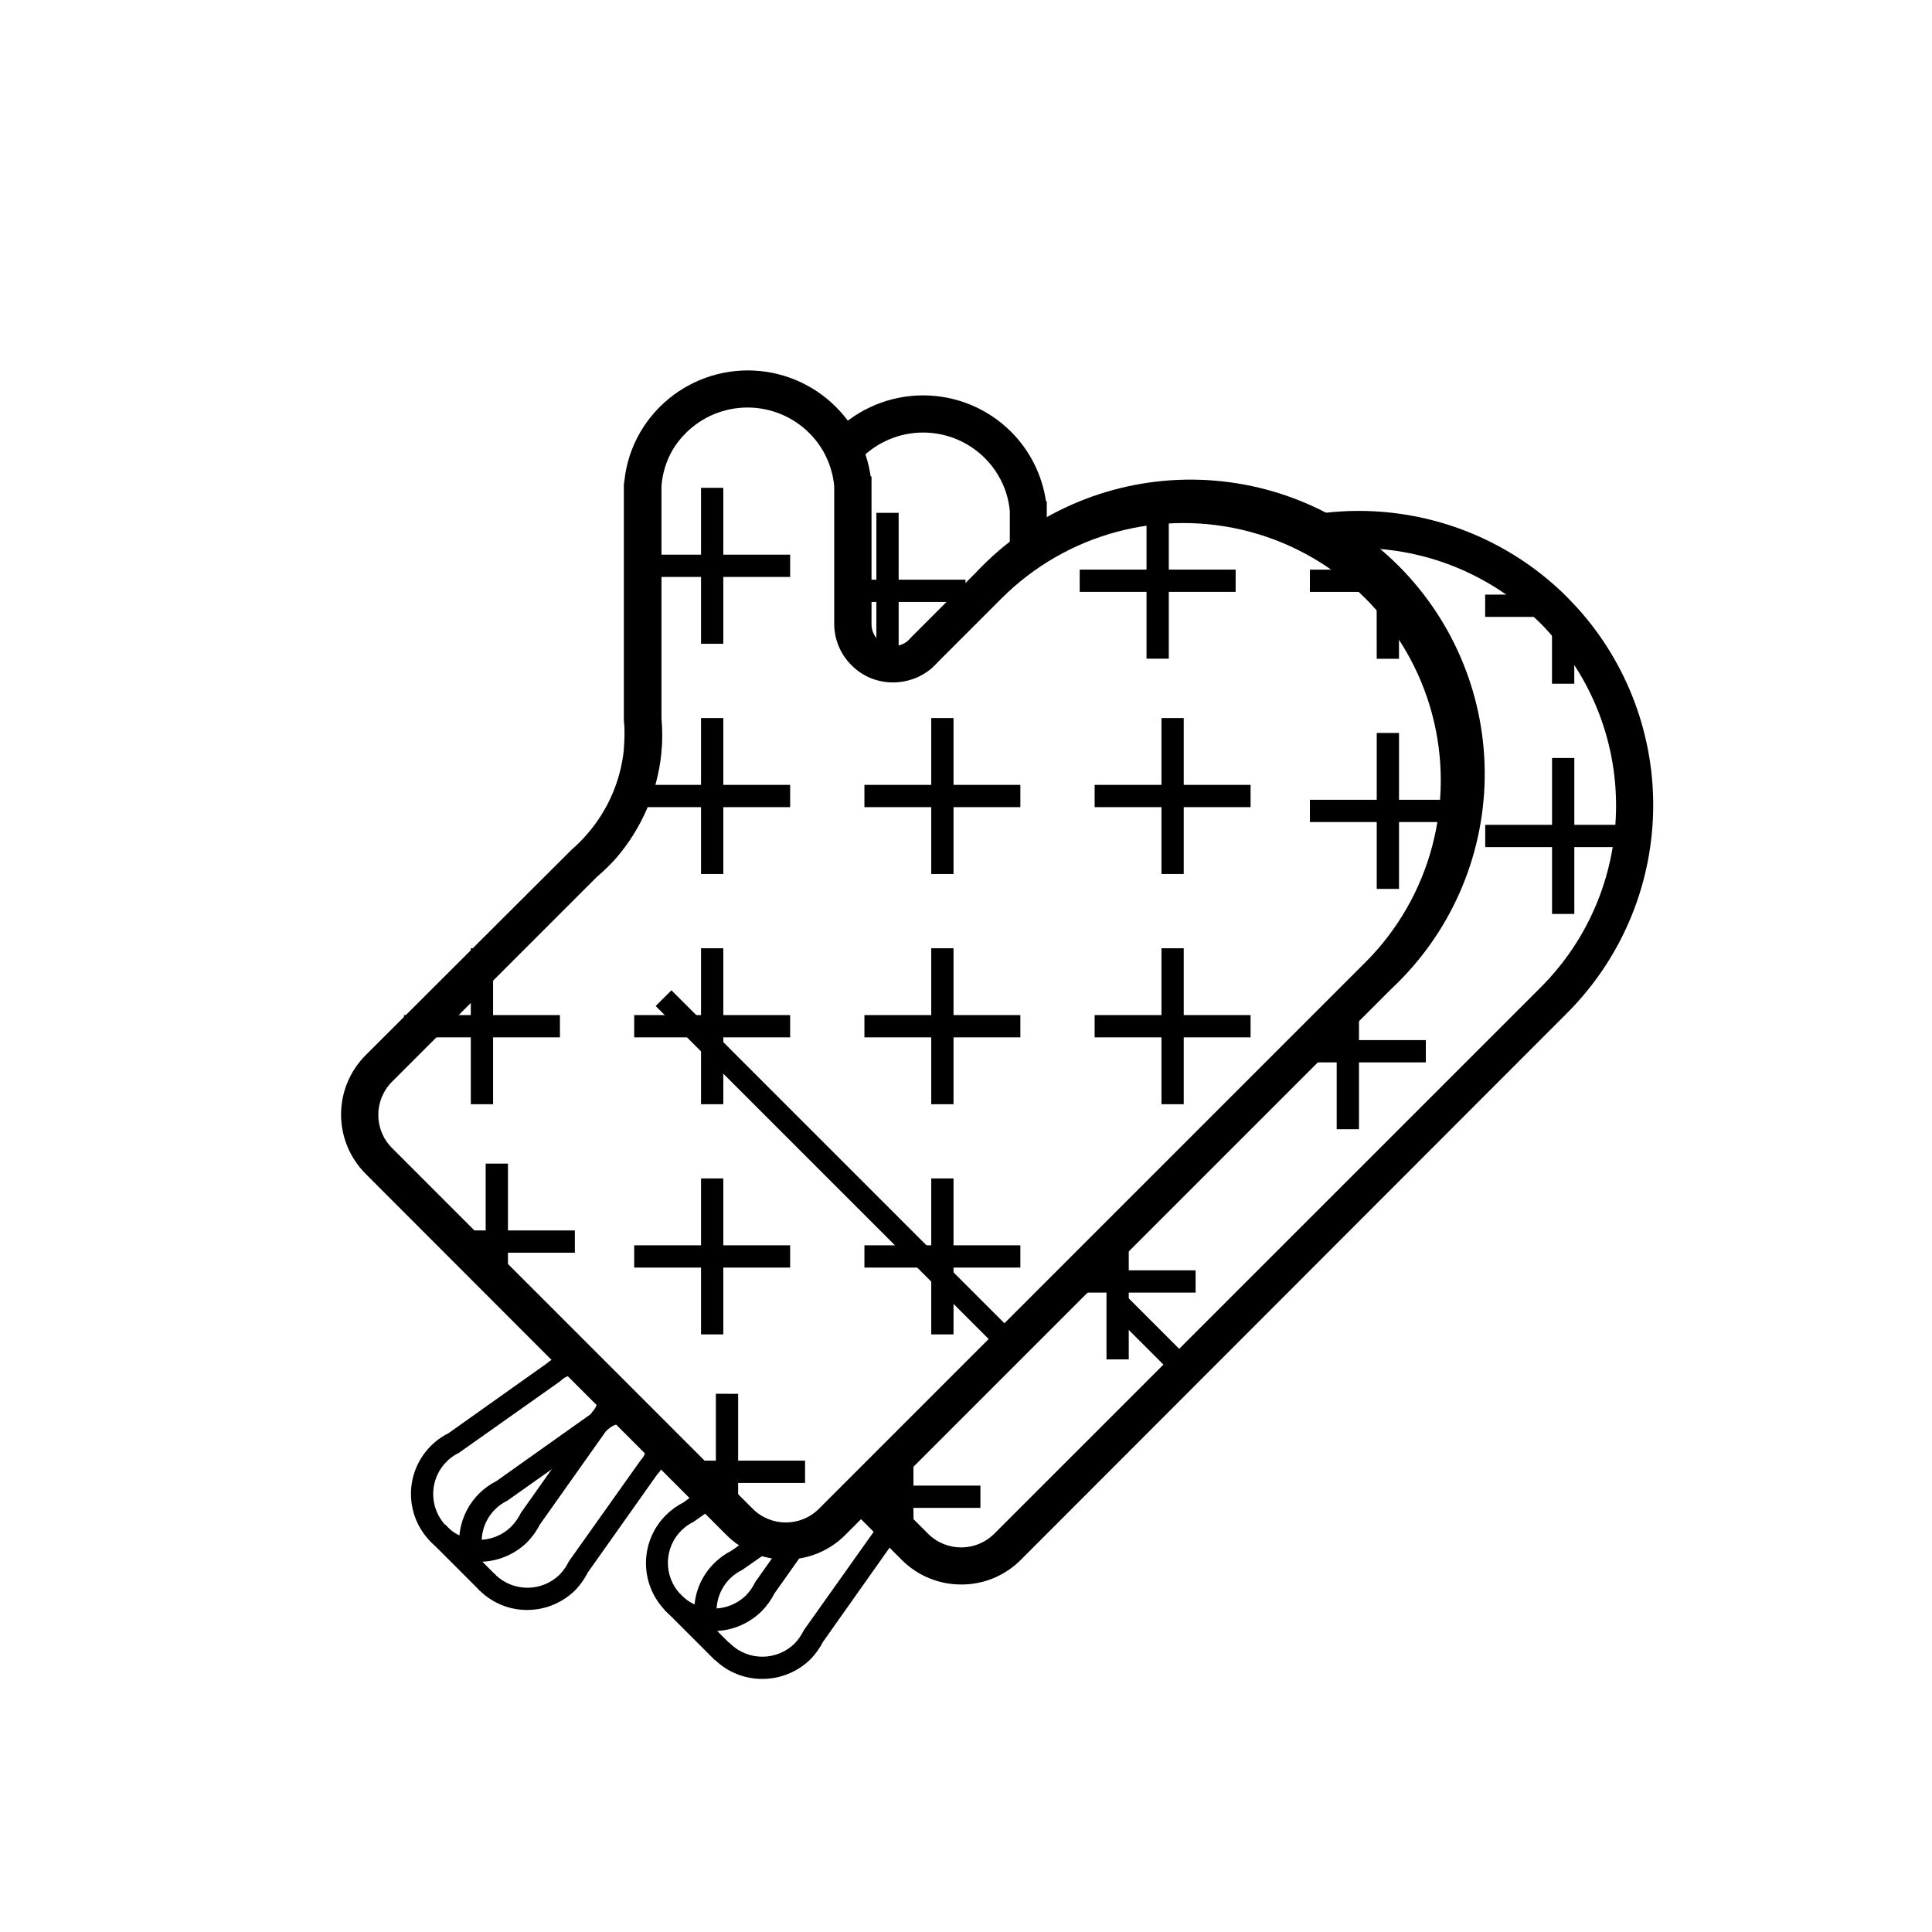 <?xml version="1.0" encoding="UTF-8"?>
<!-- Uploaded to: SVG Repo, www.svgrepo.com, Generator: SVG Repo Mixer Tools -->
<svg fill="#000000" width="800px" height="800px" version="1.1" viewBox="144 144 512 512" xmlns="http://www.w3.org/2000/svg">
 <g>
  <path d="m283.75 570.66c-4.66 0.02-9.145-1.781-12.5-5.019l-0.453-0.453 4.172-4.172 0.414 0.414c4.781 4.516 12.281 4.438 16.965-0.176 0.945-0.992 1.734-2.121 2.344-3.348l0.234-0.375 18.875-26.586c0.914-0.934 1.418-2.195 1.395-3.504-0.059-1.641-0.766-3.188-1.965-4.309-2.043-2.293-5.543-2.531-7.875-0.531l-0.375 0.316-26.527 18.773c-4.734 2.293-7.438 7.387-6.691 12.594l-5.902 0.867c-0.543-3.734 0.098-7.547 1.84-10.895 1.742-3.348 4.492-6.062 7.863-7.762l25.84-18.344c4.652-4.109 11.727-3.793 16 0.711 2.273 2.242 3.574 5.289 3.621 8.48 0.023 2.785-1.027 5.469-2.934 7.5l-18.301 25.859c-0.855 1.68-1.941 3.227-3.231 4.606-3.391 3.41-8 5.336-12.809 5.352z"/>
  <path d="m270.98 557.89c-5.457 0.027-10.629-2.426-14.062-6.664-3.434-4.238-4.758-9.809-3.602-15.137 1.16-5.332 4.672-9.852 9.555-12.285l25.84-18.344v0.004c4.637-4.133 11.719-3.828 15.98 0.688 2.293 2.246 3.594 5.312 3.621 8.523 0.035 2.777-1.016 5.461-2.934 7.477l-18.301 25.859c-0.867 1.695-1.984 3.254-3.305 4.625-3.406 3.371-8.004 5.262-12.793 5.254zm25.172-49.438v0.004c-1.293-0.027-2.543 0.473-3.465 1.375l-0.375 0.316-26.668 18.852h0.004c-3.219 1.562-5.586 4.461-6.469 7.93-0.883 3.465-0.191 7.144 1.887 10.055s5.332 4.754 8.898 5.043c3.562 0.289 7.074-1.004 9.594-3.543 0.957-0.98 1.754-2.102 2.363-3.324l0.234-0.395 18.875-26.688c0.906-0.93 1.398-2.184 1.379-3.484-0.059-1.645-0.766-3.203-1.969-4.328-1.141-1.137-2.68-1.785-4.289-1.809z"/>
  <path d="m257.81 552.2 4.176-4.176 13.402 13.402-4.176 4.176z"/>
  <path d="m346 588.93c-4.66 0.016-9.141-1.785-12.496-5.016l-0.453-0.453 4.172-4.172 0.414 0.414v-0.004c4.777 4.527 12.281 4.449 16.965-0.176 0.945-0.988 1.734-2.117 2.34-3.344l0.234-0.375 18.875-26.586v-0.004c0.625-0.629 1.062-1.418 1.262-2.281l5.746 1.301c-0.422 1.859-1.332 3.57-2.637 4.957l-18.305 25.898c-0.875 1.684-1.988 3.234-3.305 4.606-3.414 3.367-8.02 5.25-12.812 5.234z"/>
  <path d="m328.19 573.58c-0.867-5.625 1.023-11.32 5.074-15.312 1.355-1.355 2.918-2.484 4.625-3.344l7.871-5.59 3.426 4.801-8.48 5.902c-4.734 2.297-7.441 7.391-6.691 12.598z"/>
  <path d="m333.22 576.25c-0.848 0.004-1.699-0.062-2.539-0.199-3.621-0.484-7-2.078-9.68-4.562l-0.531-0.492c-0.168-0.164-0.328-0.332-0.473-0.512-3.176-3.414-4.894-7.93-4.805-12.586 0.094-4.66 1.992-9.102 5.297-12.391 1.359-1.348 2.918-2.477 4.625-3.344l6-4.41 3.426 4.801-6.711 4.723v0.004c-1.215 0.594-2.324 1.387-3.285 2.34-4.598 4.598-4.738 12.004-0.316 16.77l0.648 0.648c1.805 1.699 4.098 2.785 6.555 3.109 3.769 0.543 7.578-0.711 10.293-3.387 0.945-0.969 1.727-2.086 2.32-3.305l0.254-0.414 9.055-12.793 4.801 3.426-8.914 12.594c-0.863 1.711-1.984 3.277-3.324 4.644-3.371 3.371-7.926 5.289-12.695 5.336z"/>
  <path d="m320.04 570.55 4.176-4.176 13.402 13.402-4.176 4.176z"/>
  <path d="m421.45 290.48h-9.84v-11.043c-0.289-3.293-1.312-6.481-2.992-9.328-0.988-1.734-2.215-3.324-3.641-4.723-4.336-4.328-10.215-6.758-16.344-6.758-6.129 0-12.004 2.43-16.344 6.758-0.355 0.355-0.688 0.707-1.023 1.082l-7.398-6.496c0.473-0.531 0.945-1.043 1.457-1.555l-0.004 0.004c6.188-6.176 14.574-9.641 23.312-9.641 8.742 0 17.125 3.465 23.312 9.641 4.953 4.949 8.188 11.355 9.23 18.281l0.234 0.234v13.539z"/>
  <path d="m398.72 563.91c-5.906 0.008-11.57-2.336-15.742-6.516l-14.27-14.27 6.945-6.965 14.289 14.289c4.848 4.844 12.707 4.844 17.555 0l144.82-144.8c12.379-12.371 19.52-29.027 19.941-46.52 0.426-17.492-5.898-34.48-17.656-47.434-0.766-0.887-1.516-1.672-2.281-2.441l-1.18-1.141h-0.004c-15.855-15.125-38.008-21.715-59.551-17.715l-1.812-9.684v0.004c24.629-4.59 49.965 2.906 68.133 20.152 0.434 0.414 0.906 0.867 1.359 1.34 0.926 0.926 1.832 1.969 2.695 2.832 13.426 14.832 20.637 34.262 20.133 54.266-0.5 20-8.676 39.043-22.828 53.188l-144.8 144.94c-4.18 4.168-9.844 6.5-15.746 6.477z"/>
  <path d="m498.24 443.25v-32.629l5.902 0.02v32.609z"/>
  <path d="m489.25 419.64h32.609v5.902h-32.609z"/>
  <path d="m555.31 344.88h5.902v41.328h-5.902z"/>
  <path d="m537.6 362.59h41.328v5.902h-41.328z"/>
  <path d="m561.2 325.2h-5.906v-20.664l5.906-0.02z"/>
  <path d="m537.58 301.58h20.645v5.902h-20.645z"/>
  <path d="m437.23 504.26v-32.629l5.902 0.02v32.609z"/>
  <path d="m428.24 480.65h32.609v5.902h-32.609z"/>
  <path d="m380.18 550.61-0.02-9.957 0.02-11.945h5.906l-0.02 11.945 0.02 9.938z"/>
  <path d="m373.2 537.7h30.621v5.902h-30.621z"/>
  <path d="m376.25 279.91h5.902v41.328h-5.902z"/>
  <path d="m370.11 297.62h29.758v5.902h-29.758z"/>
  <path d="m352.25 557.3c-5.906 0.02-11.574-2.328-15.742-6.512l-95.586-95.688c-4.184-4.172-6.535-9.836-6.535-15.742s2.352-11.574 6.535-15.746l54.57-54.453c1.48-1.273 2.863-2.652 4.133-4.133 5.453-6.273 8.844-14.07 9.703-22.336v-0.215c0.117-1.594 0.176-2.832 0.176-3.938 0-1.102 0-2.164-0.176-3.582v-62.328c0.008-0.383 0.055-0.766 0.137-1.141 0.473-4.582 1.914-9.008 4.234-12.988 1.434-2.441 3.172-4.691 5.176-6.691 6.188-6.176 14.57-9.641 23.309-9.641 8.742 0 17.125 3.465 23.312 9.641 4.973 4.938 8.207 11.363 9.211 18.301l0.254 0.254v39.027c-0.016 1.539 0.586 3.023 1.672 4.113 2.141 2.121 5.535 2.289 7.875 0.395 0.324-0.305 0.633-0.625 0.922-0.965l17.121-17.121h0.004c14.434-15.43 34.512-24.344 55.641-24.695 21.129-0.352 41.492 7.887 56.434 22.828 14.941 14.941 23.18 35.305 22.828 56.434-0.352 21.125-9.266 41.207-24.695 55.641l-144.8 144.8v0.004c-4.168 4.16-9.82 6.488-15.707 6.473zm-50.164-180.82-54.199 54.199c-4.844 4.848-4.844 12.707 0 17.555l95.586 95.605c4.848 4.844 12.707 4.844 17.555 0l144.82-144.82h0.004c17.223-17.227 23.953-42.336 17.648-65.867-6.309-23.531-24.688-41.91-48.219-48.215-23.531-6.305-48.637 0.422-65.863 17.648l-16.848 16.848c-0.555 0.613-1.137 1.195-1.75 1.75-2.856 2.383-6.457 3.68-10.176 3.66-4.133 0.027-8.102-1.617-11-4.566-2.945-2.922-4.594-6.91-4.566-11.059v-36.391c-0.305-3.293-1.32-6.481-2.973-9.348-1-1.727-2.223-3.316-3.641-4.723-4.34-4.328-10.223-6.758-16.352-6.758-6.133 0-12.016 2.43-16.355 6.758-1.418 1.398-2.644 2.981-3.641 4.703-1.613 2.879-2.57 6.078-2.816 9.367v61.539c0.137 1.594 0.195 2.934 0.195 4.191 0 1.258 0 2.812-0.215 4.625v0.355c-1.043 10.336-5.258 20.098-12.062 27.945-1.594 1.785-3.312 3.453-5.137 5z"/>
  <path d="m451.8 395.3h5.902v41.328h-5.902z"/>
  <path d="m434.09 413.01h41.328v5.902h-41.328z"/>
  <path d="m390.79 395.3h5.902v41.328h-5.902z"/>
  <path d="m373.08 413.01h41.328v5.902h-41.328z"/>
  <path d="m390.79 334.29h5.902v41.328h-5.902z"/>
  <path d="m373.08 352h41.328v5.902h-41.328z"/>
  <path d="m447.84 277.23h5.902v41.328h-5.902z"/>
  <path d="m430.13 294.95h41.328v5.902h-41.328z"/>
  <path d="m451.8 334.29h5.902v41.328h-5.902z"/>
  <path d="m434.09 352h41.328v5.902h-41.328z"/>
  <path d="m508.85 338.24h5.902v41.328h-5.902z"/>
  <path d="m491.14 355.95h41.328v5.902h-41.328z"/>
  <path d="m514.75 318.58h-5.906l-0.02-20.664 5.906-0.02z"/>
  <path d="m491.14 294.96h20.645v5.902h-20.645z"/>
  <path d="m329.78 395.3h5.902v41.328h-5.902z"/>
  <path d="m312.07 413.01h41.328v5.902h-41.328z"/>
  <path d="m390.79 456.3h5.902v41.328h-5.902z"/>
  <path d="m373.08 474.02h41.328v5.902h-41.328z"/>
  <path d="m333.71 543.98v-30.621l5.906 0.02v30.602z"/>
  <path d="m326.73 531.09h30.621v5.902h-30.621z"/>
  <path d="m329.78 456.3h5.902v41.328h-5.902z"/>
  <path d="m312.07 474.02h41.328v5.902h-41.328z"/>
  <path d="m272.71 482.97v-30.602h5.906v30.602z"/>
  <path d="m265.72 470.08h30.621v5.902h-30.621z"/>
  <path d="m329.78 334.29h5.902v41.328h-5.902z"/>
  <path d="m312.07 352h41.328v5.902h-41.328z"/>
  <path d="m329.78 273.28h5.902v41.328h-5.902z"/>
  <path d="m312.07 290.99h41.328v5.902h-41.328z"/>
  <path d="m268.77 395.3h5.902v41.328h-5.902z"/>
  <path d="m251.06 413.01h41.328v5.902h-41.328z"/>
  <path d="m317.76 410.61 4.176-4.176 91.734 91.734-4.176 4.176z"/>
  <path d="m438.1 491.41 4.176-4.176 17.688 17.688-4.176 4.176z"/>
 </g>
</svg>